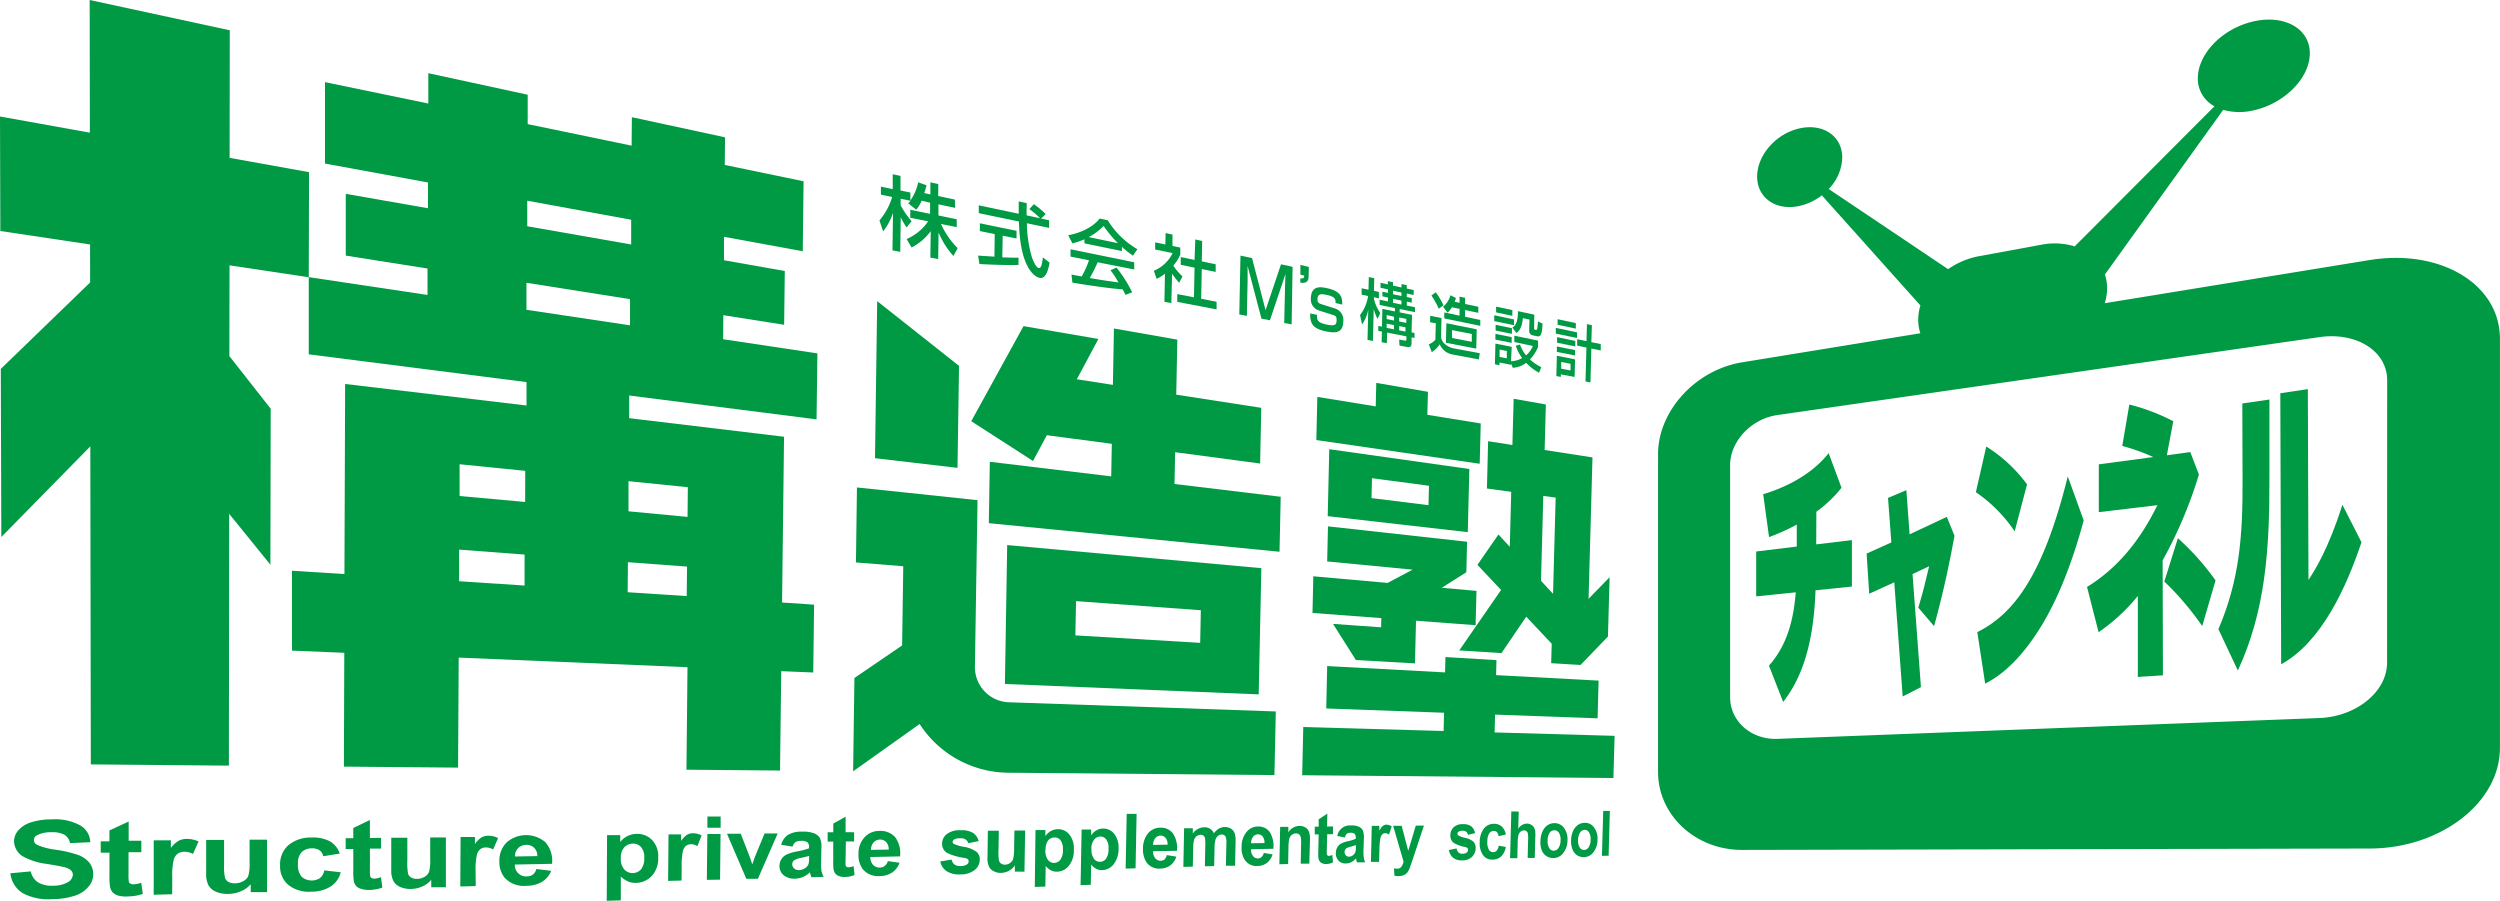 <svg xmlns="http://www.w3.org/2000/svg" viewBox="0 0 505.17 181.97"><defs><style>.cls-1{fill:#094;}</style></defs><title>アセット 1</title><g id="レイヤー_2" data-name="レイヤー 2"><g id="レイヤー_1-2" data-name="レイヤー 1"><path class="cls-1" d="M478.82,52.55,425.3,61.27a10.16,10.16,0,0,0,.48-3h0a8.83,8.83,0,0,0-.45-2.8L449.24,22.2a12.22,12.22,0,0,0,6,.13c6.3-1.33,11.49-6.51,11.5-11.55s-5.19-7.91-11.49-6.43-11.14,6.59-11.14,11.48a6.28,6.28,0,0,0,3.37,5.64L419.22,49.79a13.75,13.75,0,0,0-6.72-.34l-12.57,2.31a16,16,0,0,0-6.28,2.63l-24.13-16.2a9.47,9.47,0,0,0,2.74-6.34c0-4.39-3.93-7-8.71-5.89s-8.49,5.46-8.49,9.73,3.77,6.94,8.48,5.94a11.3,11.3,0,0,0,4.59-2.16l19.92,22.25a10.25,10.25,0,0,0-.44,2.9h0a8.66,8.66,0,0,0,.43,2.72l-36,5.87c-9.46,1.54-17,9.87-17,18.54V156c0,8.68,7.52,15.76,17,15.74l126.75-.28c14.27,0,26.36-9.18,26.37-20.33l0-82.63C505.18,57.38,493.09,50.23,478.82,52.55Zm3.53,81.36c0,5.86-6.22,10.9-13.67,11.18L359.14,149.3c-5.29.2-9.54-3.58-9.54-8.39V94c0-4.81,4.26-9.37,9.54-10.13L468.7,68.12c7.46-1.07,13.67,2.83,13.67,8.7Z"/><path class="cls-1" d="M165,84.74l.17-13.33-19.05-2.86.05-4.86,12.28,1.94.13-10.87-12.29-2.17,0-4.74,15.92,2.92.17-14.14-15.93-3.3.06-5.58-18.83-4.07-.05,5.75-21-4.35,0-5.94L86.55,14.79l0,6.13L65.67,16.6l0,16.45,20.81,3.82,0,5.21L69.87,39.17l0,12.48,16.52,2.61,0,5.34L62.39,56h0v.6l0,15,44,5.61,0,4.73L69.74,77.59,69.6,116,59,115.33l0,16.14,10.57.44-.08,23,23.07.2.13-22.23,46.23,1.94-.21,20.71,18.91.17.24-20.08,6.47.27.17-13.71-6.47-.43.4-33.5L127.14,84.5l0-4.58Zm-59,33.58-13.23-.87,0-6.39,13.23,1Zm.12-16.89-13.25-1.2,0-6.42,13.26,1.33Zm.42-60.87,21,3.84,0,5-21-3.68Zm32.22,79.89-11.93-.78.05-6.07,11.95.89Zm.23-22-.06,6L127,103.32l0-6.09ZM106.38,62.6l0-5.46,20.93,3.31,0,5.29Z"/><polygon class="cls-1" points="62.39 56.01 62.45 34.79 46.4 31.9 46.43 6.12 18.12 0 18.16 26.81 0 23.54 0.07 46.68 18.2 49.4 18.21 57.08 0.16 74.54 0.27 108.51 18.25 90.2 18.35 154.46 46.25 154.71 46.31 103.83 54.64 114.11 54.7 82.59 46.35 71.96 46.38 53.62 62.37 56.02 62.37 56.01 62.39 56.01"/><path class="cls-1" d="M2.1,176.46l4.12-.38a3.46,3.46,0,0,0,1.5,2.24,5.5,5.5,0,0,0,3,.65,5.81,5.81,0,0,0,3-.71,1.85,1.85,0,0,0,1-1.51,1.21,1.21,0,0,0-.43-.93,3.68,3.68,0,0,0-1.49-.64c-.49-.12-1.59-.32-3.33-.61a13.33,13.33,0,0,1-4.75-1.47A3.67,3.67,0,0,1,2.84,170a3.42,3.42,0,0,1,.9-2.26,5.71,5.71,0,0,1,2.62-1.6,13.47,13.47,0,0,1,4.08-.57,10.61,10.61,0,0,1,5.81,1.24,4.08,4.08,0,0,1,2,3.37l-4.1.19a2.5,2.5,0,0,0-1.14-1.7,5.18,5.18,0,0,0-2.64-.5,6.05,6.05,0,0,0-2.85.59,1.1,1.1,0,0,0-.67,1,1.12,1.12,0,0,0,.63.95,13.58,13.58,0,0,0,3.85,1,25.27,25.27,0,0,1,4.46,1.05,5.31,5.31,0,0,1,2.24,1.53,3.67,3.67,0,0,1,.81,2.43,3.81,3.81,0,0,1-1,2.49,5.79,5.79,0,0,1-2.74,1.79,14.82,14.82,0,0,1-4.45.68,11,11,0,0,1-6.06-1.2A5.4,5.4,0,0,1,2.1,176.46Z"/><path class="cls-1" d="M28.56,169.88v2.32l-2.59,0v4.44a8.64,8.64,0,0,0,.07,1.57.65.65,0,0,0,.34.36,1.38,1.38,0,0,0,.64.13,6,6,0,0,0,1.52-.32l.32,2.25a9.72,9.72,0,0,1-3,.51A6,6,0,0,1,24,181a2.74,2.74,0,0,1-1.22-.66,2.45,2.45,0,0,1-.54-1.12,11.18,11.18,0,0,1-.12-2.07V172.3l-1.77,0V170l1.76,0v-2.2L26,166v3.89Z"/><path class="cls-1" d="M34.79,180.7l-3.73.1v-11l3.47,0v1.55a5.09,5.09,0,0,1,1.58-1.46,3.46,3.46,0,0,1,1.6-.37,5.62,5.62,0,0,1,2.41.51L39,172.55a3.78,3.78,0,0,0-1.72-.44,2.55,2.55,0,0,0-1.31.35,2.27,2.27,0,0,0-.85,1.22,13.27,13.27,0,0,0-.31,3.65Z"/><path class="cls-1" d="M50.66,180.27v-1.6a5.14,5.14,0,0,1-1.92,1.4,6.71,6.71,0,0,1-2.54.56,5.92,5.92,0,0,1-2.47-.41,3.17,3.17,0,0,1-1.58-1.29,4.88,4.88,0,0,1-.49-2.38v-6.82l3.62,0v4.93a10.31,10.31,0,0,0,.2,2.77,1.55,1.55,0,0,0,.72.8,2.75,2.75,0,0,0,1.32.26,3.43,3.43,0,0,0,1.64-.44,2.26,2.26,0,0,0,1-1,9.09,9.09,0,0,0,.27-2.88v-4.5l3.53,0,0,10.6Z"/><path class="cls-1" d="M68.65,172.48l-3.34.54a1.85,1.85,0,0,0-.77-1.22,2.74,2.74,0,0,0-1.56-.38,3,3,0,0,0-2,.74,3.23,3.23,0,0,0-.77,2.41,3.62,3.62,0,0,0,.77,2.63,3.13,3.13,0,0,0,3.68.23,2.59,2.59,0,0,0,.87-1.55l3.32.38a4.85,4.85,0,0,1-2,2.86,7.41,7.41,0,0,1-4,1.06,6.61,6.61,0,0,1-4.55-1.34,4.85,4.85,0,0,1-1.7-4,5.09,5.09,0,0,1,1.72-4.09,7,7,0,0,1,4.62-1.51,7.31,7.31,0,0,1,3.74.77A4.47,4.47,0,0,1,68.65,172.48Z"/><path class="cls-1" d="M77,169.3v2.17l-2.25,0,0,4.15a9.21,9.21,0,0,0,.06,1.47.58.58,0,0,0,.29.33,1.1,1.1,0,0,0,.56.13,5.3,5.3,0,0,0,1.33-.3l.27,2.1a8.08,8.08,0,0,1-2.61.48,5.17,5.17,0,0,1-1.62-.21A1.93,1.93,0,0,1,71.49,178a11.29,11.29,0,0,1-.1-1.93l0-4.51-1.54,0v-2.19l1.54,0v-2.06l3.35-1.62v3.64Z"/><path class="cls-1" d="M87.14,179.29v-1.52a4.73,4.73,0,0,1-1.75,1.33,5.94,5.94,0,0,1-2.28.53,5.22,5.22,0,0,1-2.21-.39A2.82,2.82,0,0,1,79.49,178a4.67,4.67,0,0,1-.43-2.25l0-6.47,3.25,0,0,4.68a11.19,11.19,0,0,0,.16,2.63,1.44,1.44,0,0,0,.65.75,2.26,2.26,0,0,0,1.19.25,3,3,0,0,0,1.48-.41,2.12,2.12,0,0,0,.89-.95,9.08,9.08,0,0,0,.25-2.74l0-4.26,3.17,0,0,10.06Z"/><path class="cls-1" d="M96.13,179.05l-3.12.08.06-10,2.9,0v1.42a4.63,4.63,0,0,1,1.34-1.34,2.83,2.83,0,0,1,1.34-.34,4.34,4.34,0,0,1,2,.47l-1,2.31a2.94,2.94,0,0,0-1.45-.41,1.88,1.88,0,0,0-1.1.32,2.15,2.15,0,0,0-.72,1.11,13.3,13.3,0,0,0-.28,3.35Z"/><path class="cls-1" d="M108.38,175.6l3,.37a4.6,4.6,0,0,1-1.82,2.2,6.16,6.16,0,0,1-3.12.82,5.35,5.35,0,0,1-4.41-1.56,5,5,0,0,1-1.12-3.38,5.1,5.1,0,0,1,1.53-3.88,6,6,0,0,1,7.75,0,5.68,5.68,0,0,1,1.36,4.38l-7.52.15a2.27,2.27,0,0,0,2.46,2.39,2.07,2.07,0,0,0,1.19-.36A2.13,2.13,0,0,0,108.38,175.6Zm.19-2.61a2.2,2.2,0,0,0-.66-1.7,2.15,2.15,0,0,0-1.56-.57,2.33,2.33,0,0,0-1.64.65,2.23,2.23,0,0,0-.64,1.7Z"/><path class="cls-1" d="M122.67,168.76l2.66,0v1.4a4,4,0,0,1,1.4-1.19,4.34,4.34,0,0,1,1.94-.47,4.16,4.16,0,0,1,3.12,1.26A4.74,4.74,0,0,1,133,173.3,5.15,5.15,0,0,1,131.7,177a4.38,4.38,0,0,1-3.15,1.4,3.7,3.7,0,0,1-1.59-.27,5,5,0,0,1-1.51-1l0,4.8-2.85.09Zm2.78,4.57a3.25,3.25,0,0,0,.7,2.36,2.23,2.23,0,0,0,1.73.73,2.27,2.27,0,0,0,1.64-.74,3.46,3.46,0,0,0,.66-2.31,3.1,3.1,0,0,0-.64-2.2,2.1,2.1,0,0,0-1.66-.7,2.33,2.33,0,0,0-1.72.74A3,3,0,0,0,125.45,173.33Z"/><path class="cls-1" d="M137.72,177.93,135,178l.09-9.39,2.55,0v1.33a4.22,4.22,0,0,1,1.18-1.25,2.34,2.34,0,0,1,1.18-.32,3.7,3.7,0,0,1,1.77.45l-.85,2.16a2.41,2.41,0,0,0-1.27-.39,1.69,1.69,0,0,0-1,.3,2,2,0,0,0-.64,1,13.42,13.42,0,0,0-.26,3.13Z"/><path class="cls-1" d="M142.94,167.26l0-2.27,2.68,0,0,2.27Zm-.11,10.53.1-9.27,2.67,0-.1,9.23Z"/><path class="cls-1" d="M150.81,177.58l-3.91-9.11,2.78,0,1.81,4.65.52,1.54c.15-.4.24-.66.28-.79s.18-.52.28-.78l1.93-4.68,2.65,0-4,9.17Z"/><path class="cls-1" d="M160.16,171.07l-2.31-.36a3.48,3.48,0,0,1,1.36-2,5.19,5.19,0,0,1,2.83-.66,6.22,6.22,0,0,1,2.5.35,2.37,2.37,0,0,1,1.14.93,4.48,4.48,0,0,1,.3,2.11l-.06,2.76A9.33,9.33,0,0,0,166,176a5.07,5.07,0,0,0,.43,1.19l-2.47.07c-.06-.16-.14-.39-.23-.7,0-.14-.07-.23-.09-.28a4.66,4.66,0,0,1-1.38.93,4.43,4.43,0,0,1-1.58.34,3.33,3.33,0,0,1-2.33-.7,2.34,2.34,0,0,1-.84-1.89,2.54,2.54,0,0,1,.41-1.38,2.6,2.6,0,0,1,1.1-.94,9.2,9.2,0,0,1,2-.59,14.45,14.45,0,0,0,2.46-.63v-.24a1.18,1.18,0,0,0-.34-1,2.23,2.23,0,0,0-1.35-.27,2,2,0,0,0-1.06.27A1.72,1.72,0,0,0,160.16,171.07Zm3.35,1.87c-.32.1-.83.23-1.54.39a4.87,4.87,0,0,0-1.38.44,1,1,0,0,0-.51.85,1.12,1.12,0,0,0,.39.86,1.38,1.38,0,0,0,1,.34,2.26,2.26,0,0,0,1.3-.46,1.54,1.54,0,0,0,.61-.79,4.16,4.16,0,0,0,.11-1.16Z"/><path class="cls-1" d="M172.59,168.17l0,1.86-1.67,0-.05,3.56a8.37,8.37,0,0,0,0,1.26.52.52,0,0,0,.21.3.7.7,0,0,0,.41.1,3.12,3.12,0,0,0,1-.24l.18,1.8a5.11,5.11,0,0,1-1.93.4,3.09,3.09,0,0,1-1.2-.18,1.62,1.62,0,0,1-.77-.53,2,2,0,0,1-.34-.9,10.83,10.83,0,0,1-.06-1.66l0-3.88-1.13,0,0-1.88,1.14,0,0-1.76,2.49-1.39,0,3.13Z"/><path class="cls-1" d="M179.41,174l2.36.34a4,4,0,0,1-1.47,1.95,4.46,4.46,0,0,1-2.48.73,4,4,0,0,1-3.49-1.4,4.78,4.78,0,0,1-.86-3,4.86,4.86,0,0,1,1.24-3.45,4,4,0,0,1,3-1.27,4,4,0,0,1,3.16,1.24,5.48,5.48,0,0,1,1,3.91l-6,.13a2.21,2.21,0,0,0,.56,1.59,1.79,1.79,0,0,0,1.38.54,1.54,1.54,0,0,0,.94-.32A1.85,1.85,0,0,0,179.41,174Zm.17-2.33a2.17,2.17,0,0,0-.51-1.52,1.64,1.64,0,0,0-1.24-.5,1.76,1.76,0,0,0-1.3.57,2.18,2.18,0,0,0-.53,1.51Z"/><path class="cls-1" d="M190,174.08l2.29-.39a1.64,1.64,0,0,0,.58,1,1.88,1.88,0,0,0,1.23.31,2.3,2.3,0,0,0,1.33-.35.73.73,0,0,0,.3-.6.57.57,0,0,0-.15-.43,1.78,1.78,0,0,0-.75-.27,11.79,11.79,0,0,1-3.46-1,2.13,2.13,0,0,1-1-1.91,2.43,2.43,0,0,1,.92-1.88,4.18,4.18,0,0,1,2.74-.79,4.62,4.62,0,0,1,2.59.53,2.82,2.82,0,0,1,1.14,1.66l-2.12.43a1.27,1.27,0,0,0-.51-.75,1.77,1.77,0,0,0-1.08-.25,2.34,2.34,0,0,0-1.29.27.54.54,0,0,0-.26.46.45.45,0,0,0,.22.4,7.92,7.92,0,0,0,2.1.6,6,6,0,0,1,2.49,1,2,2,0,0,1,.67,1.65,2.63,2.63,0,0,1-1,2,4.48,4.48,0,0,1-2.9.92,4.73,4.73,0,0,1-2.77-.63A3.1,3.1,0,0,1,190,174.08Z"/><path class="cls-1" d="M205.07,176.12l0-1.25a3.44,3.44,0,0,1-2.77,1.51,2.85,2.85,0,0,1-1.49-.33,2,2,0,0,1-1-1,4.35,4.35,0,0,1-.27-1.86l.08-5.33,2.21,0-.06,3.85a10.23,10.23,0,0,0,.09,2.17,1.07,1.07,0,0,0,.43.62,1.36,1.36,0,0,0,.81.22,1.72,1.72,0,0,0,1-.34,1.65,1.65,0,0,0,.62-.78,9.38,9.38,0,0,0,.2-2.26l.06-3.52,2.17,0-.14,8.32Z"/><path class="cls-1" d="M209.24,167.73l2,0,0,1.22a3.26,3.26,0,0,1,1.06-1,3,3,0,0,1,1.46-.4,2.89,2.89,0,0,1,2.33,1.09,4.46,4.46,0,0,1,.9,3.09,4.89,4.89,0,0,1-1,3.21,3.17,3.17,0,0,1-2.37,1.2,2.63,2.63,0,0,1-1.2-.24,3.87,3.87,0,0,1-1.12-.9l-.07,4.15-2.13.07Zm2,4a3.11,3.11,0,0,0,.5,2,1.55,1.55,0,0,0,1.29.64,1.6,1.6,0,0,0,1.23-.64,3.2,3.2,0,0,0,.52-2,3,3,0,0,0-.46-1.91,1.48,1.48,0,0,0-1.24-.6,1.68,1.68,0,0,0-1.3.63A2.86,2.86,0,0,0,211.29,171.69Z"/><path class="cls-1" d="M218.56,167.62l1.93,0,0,1.2a3.11,3.11,0,0,1,1-1,2.81,2.81,0,0,1,3.66.68,4.4,4.4,0,0,1,.87,3,4.86,4.86,0,0,1-1,3.15,3,3,0,0,1-2.3,1.18,2.42,2.42,0,0,1-1.15-.24,3.43,3.43,0,0,1-1.08-.88l-.08,4.08-2.06.07Zm2,3.9a3.13,3.13,0,0,0,.48,2,1.47,1.47,0,0,0,1.25.62,1.5,1.5,0,0,0,1.2-.62,3.23,3.23,0,0,0,.5-2,2.89,2.89,0,0,0-.45-1.88,1.42,1.42,0,0,0-1.19-.6,1.62,1.62,0,0,0-1.26.63A2.89,2.89,0,0,0,220.53,171.52Z"/><path class="cls-1" d="M227.46,175.52l.21-11.06h2l-.21,11Z"/><path class="cls-1" d="M235.78,172.79l1.92.31a3.55,3.55,0,0,1-1.21,1.76,3.42,3.42,0,0,1-2,.65,3.06,3.06,0,0,1-2.83-1.28,4.61,4.61,0,0,1-.69-2.72,4.72,4.72,0,0,1,1-3.11,3.17,3.17,0,0,1,2.46-1.15,3,3,0,0,1,2.56,1.13,5.3,5.3,0,0,1,.84,3.54L233,172a2.11,2.11,0,0,0,.45,1.44,1.4,1.4,0,0,0,1.12.49,1.22,1.22,0,0,0,.77-.29A1.8,1.8,0,0,0,235.78,172.79Zm.15-2.11a2,2,0,0,0-.41-1.37,1.24,1.24,0,0,0-1-.46,1.37,1.37,0,0,0-1.07.52,2.05,2.05,0,0,0-.44,1.36Z"/><path class="cls-1" d="M239.27,167.37l1.76,0,0,1.07a2.84,2.84,0,0,1,2.26-1.27,2,2,0,0,1,2,1.21,3.46,3.46,0,0,1,1-.94,2.47,2.47,0,0,1,2.45,0,1.92,1.92,0,0,1,.77,1,4.59,4.59,0,0,1,.16,1.59l-.1,4.91-1.85,0,.09-4.41a3.53,3.53,0,0,0-.16-1.48.84.84,0,0,0-.79-.42,1.21,1.21,0,0,0-.74.27,1.57,1.57,0,0,0-.51.78,6.29,6.29,0,0,0-.19,1.6l-.07,3.72-1.88.05.08-4.26a6.29,6.29,0,0,0-.07-1.46.83.83,0,0,0-.3-.48.9.9,0,0,0-.57-.16,1.45,1.45,0,0,0-.8.27,1.52,1.52,0,0,0-.52.75,6.23,6.23,0,0,0-.18,1.61l-.08,3.8-1.91.05Z"/><path class="cls-1" d="M255.37,172.35l1.78.3a3.5,3.5,0,0,1-1.13,1.7,3.06,3.06,0,0,1-1.88.63,2.79,2.79,0,0,1-2.62-1.24,4.44,4.44,0,0,1-.63-2.62,4.61,4.61,0,0,1,1-3,2.9,2.9,0,0,1,2.28-1.11,2.79,2.79,0,0,1,2.38,1.09,5.27,5.27,0,0,1,.76,3.41l-4.52.09a2.08,2.08,0,0,0,.41,1.39,1.26,1.26,0,0,0,1,.47,1.06,1.06,0,0,0,.72-.28A1.67,1.67,0,0,0,255.37,172.35Zm.14-2a2,2,0,0,0-.37-1.32,1.15,1.15,0,0,0-.93-.44,1.24,1.24,0,0,0-1,.5,2,2,0,0,0-.41,1.31Z"/><path class="cls-1" d="M264.57,174.52l-1.74,0,.08-3.82a6.35,6.35,0,0,0-.08-1.56,1,1,0,0,0-.35-.55.94.94,0,0,0-.6-.19,1.34,1.34,0,0,0-.83.3,1.48,1.48,0,0,0-.52.75,8,8,0,0,0-.17,1.74l-.07,3.4-1.77.05.16-7.55,1.65,0,0,1.1a2.7,2.7,0,0,1,2.22-1.3,2.25,2.25,0,0,1,1.05.23,1.62,1.62,0,0,1,.71.59,2.09,2.09,0,0,1,.32.83,6.78,6.78,0,0,1,.07,1.32Z"/><path class="cls-1" d="M269.35,167l0,1.56-1.17,0-.07,3a9.37,9.37,0,0,0,0,1.06.38.38,0,0,0,.15.24.39.39,0,0,0,.28.09,2,2,0,0,0,.69-.2l.12,1.51a3.07,3.07,0,0,1-1.36.33,1.71,1.71,0,0,1-.83-.16,1.15,1.15,0,0,1-.54-.44,2,2,0,0,1-.23-.76,12.9,12.9,0,0,1,0-1.39l.07-3.23h-.79l0-1.57h.79l0-1.48,1.75-1.16-.06,2.62Z"/><path class="cls-1" d="M271.76,169.23l-1.53-.3A2.55,2.55,0,0,1,273,166.8a3.43,3.43,0,0,1,1.66.29,1.68,1.68,0,0,1,.75.77,4.47,4.47,0,0,1,.18,1.72l-.07,2.25a9,9,0,0,0,.05,1.42,4,4,0,0,0,.27,1l-1.64,0a4.55,4.55,0,0,1-.15-.56,1.68,1.68,0,0,0-.06-.23,3.2,3.2,0,0,1-.93.75,2.41,2.41,0,0,1-1.05.27,1.91,1.91,0,0,1-1.54-.58,2.12,2.12,0,0,1-.54-1.54,2.42,2.42,0,0,1,.29-1.12,2,2,0,0,1,.74-.77,5.47,5.47,0,0,1,1.35-.47,8.78,8.78,0,0,0,1.64-.51v-.19a1.07,1.07,0,0,0-.22-.8,1.26,1.26,0,0,0-.9-.22,1.14,1.14,0,0,0-.7.21A1.51,1.51,0,0,0,271.76,169.23Zm2.21,1.53a10.46,10.46,0,0,1-1,.32,2.84,2.84,0,0,0-.92.35.91.91,0,0,0-.35.7,1,1,0,0,0,.25.7.84.84,0,0,0,.66.28,1.4,1.4,0,0,0,.88-.37,1.36,1.36,0,0,0,.41-.65,4.12,4.12,0,0,0,.09-.94Z"/><path class="cls-1" d="M278.66,174.15l-1.64,0,.17-7.27,1.53,0,0,1a3.19,3.19,0,0,1,.72-1,1.15,1.15,0,0,1,.71-.24,1.82,1.82,0,0,1,1.07.35l-.55,1.67a1.29,1.29,0,0,0-.75-.3.84.84,0,0,0-.59.23,1.69,1.69,0,0,0-.4.81,13.61,13.61,0,0,0-.19,2.43Z"/><path class="cls-1" d="M281.51,166.87l1.72,0,1.33,5.06,1.53-5.1,1.64,0-2.29,6.9L285,175a5.82,5.82,0,0,1-.42,1,2.11,2.11,0,0,1-.45.55,1.77,1.77,0,0,1-.62.34,2.67,2.67,0,0,1-.83.15,3.47,3.47,0,0,1-.91-.09l-.1-1.49a2.38,2.38,0,0,0,.68.07,1,1,0,0,0,.84-.41,3.08,3.08,0,0,0,.43-1Z"/><path class="cls-1" d="M292.78,171.76l1.55-.32a1.34,1.34,0,0,0,.38.81,1.08,1.08,0,0,0,.83.26,1.4,1.4,0,0,0,.9-.28.72.72,0,0,0,.21-.5.53.53,0,0,0-.1-.34,1,1,0,0,0-.5-.24,6.89,6.89,0,0,1-2.33-.85,1.85,1.85,0,0,1-.65-1.57,2.18,2.18,0,0,1,.64-1.54,2.51,2.51,0,0,1,1.86-.65,2.63,2.63,0,0,1,1.74.45,2.32,2.32,0,0,1,.75,1.36l-1.44.35a1,1,0,0,0-.33-.62,1.11,1.11,0,0,0-.73-.21,1.49,1.49,0,0,0-.87.22.5.5,0,0,0-.19.38.43.43,0,0,0,.15.33,4.51,4.51,0,0,0,1.41.5,3.64,3.64,0,0,1,1.68.79,1.82,1.82,0,0,1,.44,1.36,2.43,2.43,0,0,1-.7,1.66,2.7,2.7,0,0,1-2,.74,2.73,2.73,0,0,1-1.86-.53A2.53,2.53,0,0,1,292.78,171.76Z"/><path class="cls-1" d="M304.28,168.63l-1.47.34a1.34,1.34,0,0,0-.31-.8.85.85,0,0,0-.67-.26,1.06,1.06,0,0,0-.9.48,2.93,2.93,0,0,0-.38,1.59,3.16,3.16,0,0,0,.3,1.73,1,1,0,0,0,.89.48.93.93,0,0,0,.7-.31,2,2,0,0,0,.4-1l1.44.27a3.58,3.58,0,0,1-.91,1.88,2.48,2.48,0,0,1-1.74.67,2.22,2.22,0,0,1-1.95-.9,4.08,4.08,0,0,1-.67-2.64,4.41,4.41,0,0,1,.81-2.69,2.47,2.47,0,0,1,2-1,2.31,2.31,0,0,1,1.62.52A3,3,0,0,1,304.28,168.63Z"/><path class="cls-1" d="M306.89,164l-.1,3.47a2.14,2.14,0,0,1,1.71-1.05,1.75,1.75,0,0,1,.89.22,1.57,1.57,0,0,1,.59.58,2.52,2.52,0,0,1,.25.79,9.92,9.92,0,0,1,0,1.35l-.11,4-1.43,0,.09-3.59a6.39,6.39,0,0,0-.05-1.36.86.86,0,0,0-.27-.45.75.75,0,0,0-.52-.16,1,1,0,0,0-.65.23,1.29,1.29,0,0,0-.44.66,5,5,0,0,0-.16,1.3l-.09,3.42-1.46,0,.25-9.45Z"/><path class="cls-1" d="M311.28,169.8a4.83,4.83,0,0,1,.39-1.74,3,3,0,0,1,1-1.28,2.45,2.45,0,0,1,1.43-.45,2.3,2.3,0,0,1,1.95,1,3.8,3.8,0,0,1,.69,2.48,4.07,4.07,0,0,1-.84,2.53,2.51,2.51,0,0,1-3.37.67,2.38,2.38,0,0,1-1-1.21A4.82,4.82,0,0,1,311.28,169.8Zm1.45.06a2.56,2.56,0,0,0,.34,1.53,1,1,0,0,0,.92.51,1.15,1.15,0,0,0,.93-.55,2.78,2.78,0,0,0,.42-1.55,2.53,2.53,0,0,0-.33-1.51,1,1,0,0,0-.91-.51,1.15,1.15,0,0,0-1,.54A2.76,2.76,0,0,0,312.73,169.86Z"/><path class="cls-1" d="M317.47,169.68a4.43,4.43,0,0,1,.38-1.71,3,3,0,0,1,1-1.27,2.41,2.41,0,0,1,1.39-.44,2.2,2.2,0,0,1,1.9,1,3.75,3.75,0,0,1,.67,2.44,4.16,4.16,0,0,1-.82,2.5,2.44,2.44,0,0,1-1.93,1,2.38,2.38,0,0,1-2.31-1.56A4.76,4.76,0,0,1,317.47,169.68Zm1.41.06a2.49,2.49,0,0,0,.33,1.51,1,1,0,0,0,.89.5,1.12,1.12,0,0,0,.91-.54,2.69,2.69,0,0,0,.4-1.53,2.43,2.43,0,0,0-.32-1.48,1,1,0,0,0-.88-.51,1.11,1.11,0,0,0-.92.53A2.8,2.8,0,0,0,318.88,169.74Z"/><path class="cls-1" d="M323.7,172.94l.26-9.08h1.34l-.25,9.05Z"/><path class="cls-1" d="M197,134.67l.3-19.07.23-14.53L182.73,99.5l-9.57-1-.2,15.15,9.56.77-.23,16L172.65,137l-.26,18.86,13.44-9.56a21.52,21.52,0,0,0,17.69,9.84l54,.48.28-12.86-54.09-1.86A7.1,7.1,0,0,1,197,134.67Z"/><polygon class="cls-1" points="237.33 97.8 237.46 91.38 254.63 93.66 254.86 82.41 237.68 79.75 237.9 68.63 225.09 66.38 224.88 77.77 217.59 76.64 221.95 68.49 206.82 65.9 196.26 85.11 208.74 93.15 211.53 87.94 224.66 89.68 224.54 96.26 200.01 93.31 199.81 105.72 258.55 111.49 258.79 100.38 237.33 97.8"/><polygon class="cls-1" points="193.79 73.93 177.25 60.85 176.81 92.59 193.48 94.54 193.79 73.93"/><path class="cls-1" d="M186.24,40.55a6.91,6.91,0,0,1-1.1,1.82l-1.62-1.28a5.08,5.08,0,0,0,.47-.52l-2-.42,0,1.35a18.72,18.72,0,0,0,2.21,3.2l-1,1.26a12.53,12.53,0,0,1-1.19-2.07l-.1,7-1.57-.3.11-7.58a11.87,11.87,0,0,1-2,3.74l-.74-2.21a13.1,13.1,0,0,0,2.57-4.74L178,39.33l0-1.62,2.39.5,0-3,1.57.33,0,2.95,2,.42,0,1.59a9.52,9.52,0,0,0,1.57-3.66l1.69.6a14.32,14.32,0,0,1-.46,1.57l1.24.27,0-2.44,1.59.35,0,2.42,3.37.72L193,42l-3.37-.71,0,2.25,3.69.76,0,1.59-3.17-.64a15.86,15.86,0,0,0,3.36,4.88l-.85,1.6a16.45,16.45,0,0,1-3-4.75l-.08,5.37-1.59-.3.08-5.34A10.88,10.88,0,0,1,184.2,50l-1-1.7a10.07,10.07,0,0,0,4.35-3.58L183.94,44l0-1.62,4,.83,0-2.26Z"/><path class="cls-1" d="M210.38,44.17l1.61.34,0,1.54-4.49-.94A25.52,25.52,0,0,0,208.52,52c.07.19.72,2,1.35,2.16s.77-1.46.87-2.15l1.35,1.07c-.22,1.14-.66,3.33-2,3.07-.9-.17-4-1.83-4.19-11.39l-8.12-1.69,0-1.58,8.07,1.7c0-.34,0-2.08,0-2.49l1.61.35c0,1-.05,1.84,0,2.47l2.72.58A17.26,17.26,0,0,0,208,42.25l.92-1a20.75,20.75,0,0,1,2.38,2Zm-12.73,7.48,3.29.21L201,47.3l-3-.61,0-1.57,7.41,1.52,0,1.55-2.8-.57L202.53,52c1.76.08,2.69.07,3.28.06l0,1.47c-2.49.08-6.07-.07-7.9-.18Z"/><path class="cls-1" d="M219.11,48.35a12.17,12.17,0,0,1-2.42.82l-.84-1.65c2.36-.37,5.1-1.67,6.35-3.36l1.64.35a17.16,17.16,0,0,0,6,5.85l-.92,1.31c-.58-.44-1.38-1-2.22-1.8l0,.86-7.57-1.56Zm8.3,11.24a12.14,12.14,0,0,0-.55-1.11c-1.94-.16-5.12-.52-10.16-1.37l-.19-1.63c.3.06,1.62.31,2.07.38a19,19,0,0,0,1.47-3.26l-3.73-.75,0-1.48L229.19,53l0,1.45L221.81,53c-.51,1.13-1.09,2.31-1.6,3.18,2.68.46,3,.5,5.81.9a23.33,23.33,0,0,0-1.62-2.48l1.21-.54a28.49,28.49,0,0,1,3.17,5ZM225.9,49.14a24.15,24.15,0,0,1-2.9-3.49,11.35,11.35,0,0,1-3,2.26Z"/><path class="cls-1" d="M236.69,61.25l-1.4-.27.11-5.69a6.7,6.7,0,0,1-1.68,1.05l-.57-1.63a7.24,7.24,0,0,0,3.79-3.56l-3.52-.73,0-1.45,2.06.43.05-2.3,1.39.3,0,2.3,1.58.33,0,1.44a9.34,9.34,0,0,1-1.41,2.21,12.65,12.65,0,0,0,1.85,2.18l-.67,1.27a14.14,14.14,0,0,1-1.43-1.84Zm4.84-12.86,1.39.3-.08,4.12,2.81.59,0,1.54-2.81-.57-.12,6,3.11.61,0,1.54L237.89,61l0-1.57,3.37.65.12-6-2.79-.57,0-1.57,2.79.58Z"/><path class="cls-1" d="M253,52.16l2.73,10.51,3.12-9.26,2.34.5L261,65.55l-1.5-.28.16-7.07c0-.59.07-2.19.1-2.84l-3.15,9.36-1.71-.33-2.8-10.64c0,.35,0,2.52,0,2.92l-.15,7.16-1.53-.29.24-11.89Z"/><path class="cls-1" d="M264.48,53.94l-.05,2c0,.87-.45,1.37-1.68,1.17v-.87c.78.15.78-.25.78-.56l-.76-.16,0-2Z"/><path class="cls-1" d="M269.88,61.23c0-.66,0-1.26-1.73-1.63-1.28-.26-1.9-.27-1.93.9,0,.45.06.75.9,1l2.56.81A2.43,2.43,0,0,1,271.43,65c-.06,2.52-1.95,2.24-3.31,2-2.9-.55-3.4-1.64-3.38-3.66l1.38.27c0,1.06,0,1.55,2.06,2,1.63.31,1.88,0,1.9-.87s-.22-.95-1-1.18l-2.57-.82a2.36,2.36,0,0,1-1.62-2.5c.06-2.62,2.06-2.28,3.27-2,3.06.64,3.06,2.09,3.06,3.31Z"/><path class="cls-1" d="M274.82,63.66a8.43,8.43,0,0,0,1.63-3.84l-1.31-.28,0-1.29,1.39.29.06-2.56,1.1.24-.06,2.55,1,.22,0,1.29-1-.22v.35a8.32,8.32,0,0,0,1.29,2.85l-.58,1.19a13.22,13.22,0,0,1-.76-2l-.15,6.45-1.1-.21.15-6.11a8.29,8.29,0,0,1-1.25,3Zm5.61-6.86,1.05.23v.69l1.72.37V57.4l1.06.23,0,.68,1.4.3,0,1-1.39-.3,0,.71,1,.21,0,.93-1-.21,0,.79,1.65.34,0,1-3.09-.64,0,.68,2.49.5-.09,3.55.6.12,0,1-.6-.12,0,1.17c0,.54-.17.92-.95.77l-1.49-.28-.06-1.22,1.07.21c.36.06.39,0,.39-.29l0-.56-3.9-.76-.05,2.14-1.05-.2.05-2.14-.73-.15,0-1,.74.15.08-3.6,2.54.52v-.67l-3.09-.64,0-1.06,1.68.35,0-.79-1.12-.24,0-.93,1.12.23,0-.71-1.5-.32,0-1,1.49.32Zm-.23,6.86,0,.81,1.49.3V64Zm0,1.74,0,.86,1.48.29,0-.86Zm1.28-6.66v.72l1.71.36,0-.71Zm0,1.65,0,.79,1.71.36,0-.8Zm1.25,3.76,0,.81,1.44.29v-.81Zm0,1.74,0,.86L284,67l0-.86Z"/><path class="cls-1" d="M289,63.8l2.28.47-.09,3.91a2.35,2.35,0,0,0,.93,1.47,4,4,0,0,0,1.5.72l5.4,1-.2,1.26-5.32-1a3.46,3.46,0,0,1-2.58-2.07,4.8,4.8,0,0,1-1.61,1.59l-.59-1.56a4.39,4.39,0,0,0,1.32-.91l.09-3.35-1.16-.23Zm1.12-4.74a15.31,15.31,0,0,1,1.56,2.62l-.95.7a18.51,18.51,0,0,0-1.48-2.67Zm4.07,1.15a5.37,5.37,0,0,1-.26.77l1,.2,0-1.24,1.11.24,0,1.24,2.68.57,0,1.22-2.68-.56,0,1.36,3.08.64,0,1.19-7.28-1.5,0-1.21,3.09.65,0-1.37-1.54-.32a6.19,6.19,0,0,1-.87,1.1L291.6,62a4.87,4.87,0,0,0,1.5-2.34Zm4.21,6.34-.1,3.9-6.13-1.2.1-3.94Zm-5,.15,0,1.59,4,.78,0-1.58Z"/><path class="cls-1" d="M301.94,63.7l4,.85,0,1.16-4-.83Zm.37-1.74,3.29.7,0,1.16-3.28-.7Zm-.09,3.67,3.29.68,0,1.15-3.29-.67Zm3.1,7.82v.26L303,73.25v.54l-.93-.17.11-4.19,3.29.65L305.33,73a5,5,0,0,0,2.25-.65,8.21,8.21,0,0,1-1.28-2.48l.84-.25a7.23,7.23,0,0,0,1.23,2.18,4.67,4.67,0,0,0,1.36-1.89L306,69.11l0-1.28,4.79,1,0,1.26a7.33,7.33,0,0,1-1.64,2.53,9.15,9.15,0,0,0,2.29,1.57L311,75.32a9.75,9.75,0,0,1-2.61-2,4.89,4.89,0,0,1-2.7,1Zm-3.15-6,3.29.67,0,1.16-3.29-.66Zm.85,3.18,0,1.49,1.46.28,0-1.48Zm2.58-4.45c1-.47,1.11-2.29,1.12-2.77a4.53,4.53,0,0,0,0-.54l3.31.71L310,66.3a.31.31,0,0,0,.22.36l.17,0c.12,0,.2-.09.23-.22s.12-.88.16-1.49l.91.44c-.09,2.17-.34,2.71-1.09,2.56l-.9-.19a.92.92,0,0,1-.7-1l.06-2.18-1.33-.29c-.2,1.7-.53,2.42-1.32,3Z"/><path class="cls-1" d="M314.38,66.25l4.28.91,0,1.14-4.29-.89Zm.36-1.75,3.68.79,0,1.11-3.68-.78Zm-.1,3.62,3.68.77,0,1.11-3.68-.75ZM314.59,70l3.68.75,0,1.09-3.68-.73Zm0,1.89,3.68.73-.09,3.55-2.78-.52v.51l-.91-.17Zm.88,1.25,0,1.36,1.89.36,0-1.35Zm6.09-4,1.9.39,0,1.29-1.9-.39-.18,6.84-1-.19.19-6.85-1.87-.39,0-1.3,1.88.39.09-3.44,1,.22Z"/><polygon class="cls-1" points="299.21 85.57 288.42 83.82 288.54 79.17 278.1 77.37 277.99 82.12 266.19 80.2 265.99 88.92 299 93.71 299.21 85.57"/><polygon class="cls-1" points="298.35 119.4 291.33 118.77 296.3 115.63 296.45 109.47 268.34 106.36 268.18 113.45 285.44 115.11 280.39 117.79 265.38 116.45 265.21 123.86 279.12 124.9 279.08 126.76 269.36 126.07 273.98 133.37 285.92 134.05 286.13 125.43 298.17 126.33 298.35 119.4"/><path class="cls-1" d="M302.79,108l-4.25,6.14,4.78,5.07-8.45,12.22,8.53.54,5-7.36,5.15,5.47-.11,3.93,5.93.36,5.54-5.74.34-12L321,121l.79-28.57-9.67-1.5.25-9.2-6.51-1.15-.25,9.34-4.91-.77-.24,9.56,4.91.67-.29,11.12Zm9.06-7.79,2.5.34L313.82,120l-2.43-2.64Z"/><polygon class="cls-1" points="302.01 148 302.11 144.4 322.82 145.15 323.03 137.53 302.31 136.42 302.39 133.39 292.08 132.77 292 135.87 268.18 134.59 267.99 143.16 291.8 144.02 291.71 147.71 263.35 146.91 263.13 156.65 326.02 157.21 326.26 148.69 302.01 148"/><path class="cls-1" d="M296.59,107.53l.32-12.76-28.31-4-.31,13.53Zm-19.36-10.9,11.52,1.53-.1,3.92-11.51-1.43Z"/><path class="cls-1" d="M203.52,110.14l-.46,28.07,51.28,2.1.54-25.5Zm39,19.76-25.22-1.51.13-6.92,25.22,1.84Z"/><path class="cls-1" d="M367,110l7.21-.86v9.38l-7.35.76c-.27,7.11-1.38,16-6.54,22.56l-2.87-7.33c4-4.53,5-9.92,5.42-14.82l-8,.82v-9.07l8.2-1V106a42,42,0,0,1-5.6,2.53l-1.19-8.67c4.89-1.44,10.09-4.24,13.23-8.3l2.6,7a25.26,25.26,0,0,1-5.08,4.84Z"/><path class="cls-1" d="M393.39,104.44l1.55,3.82c-.79,4.37-1.95,10.32-4.12,18.27l-3.19-3.74c1-3.33,1.41-5.07,2.19-8.38L386.46,116l1.7,22.85-3.69,1.88-1.7-23.06-5.06,2.3-.53-8.11,5-2.25-.67-9,3.7-1.56.66,8.92Z"/><path class="cls-1" d="M407.1,107.37a29.46,29.46,0,0,0-7.84-7.91l2.1-9.23a29.8,29.8,0,0,1,8.24,7.65Zm13.95-2.21c-2.27,8.42-5.16,15.83-8.67,21.51s-7.26,9.46-11.24,11.47l-1.59-10.41c7.27-3.63,13.27-11.24,18.28-31.46Z"/><path class="cls-1" d="M442.59,91.35l1.74,4.54A88.84,88.84,0,0,1,437,113.23l.06,23.23-5.07.33,0-16.37a37.82,37.82,0,0,1-7.93,7.33l-2.34-9.15c8.48-5.17,12.5-13.14,14.23-16.52l-11.85,1.41,0-9.66,11-1.48a41.13,41.13,0,0,0-6.26-2.24l1.43-8.37a40.37,40.37,0,0,1,8.88,3.38L437.85,92ZM445,126.51a58.05,58.05,0,0,0-7.66-9l2.74-8.76a51.73,51.73,0,0,1,7.61,8.53Z"/><path class="cls-1" d="M458.58,80.73l0,15.63c.05,15.07-.87,27.19-6.38,39.13l-3.93-8.36c4.3-10,4.91-19,4.88-29.85l-.05-15.75Zm7.76-2.1.13,38.56c1.15-1.78,3.95-6,6.85-15.2l3.86,7.58c-3.06,9.13-8.09,20.2-16.23,24.66l-.17-54.77Z"/></g></g></svg>